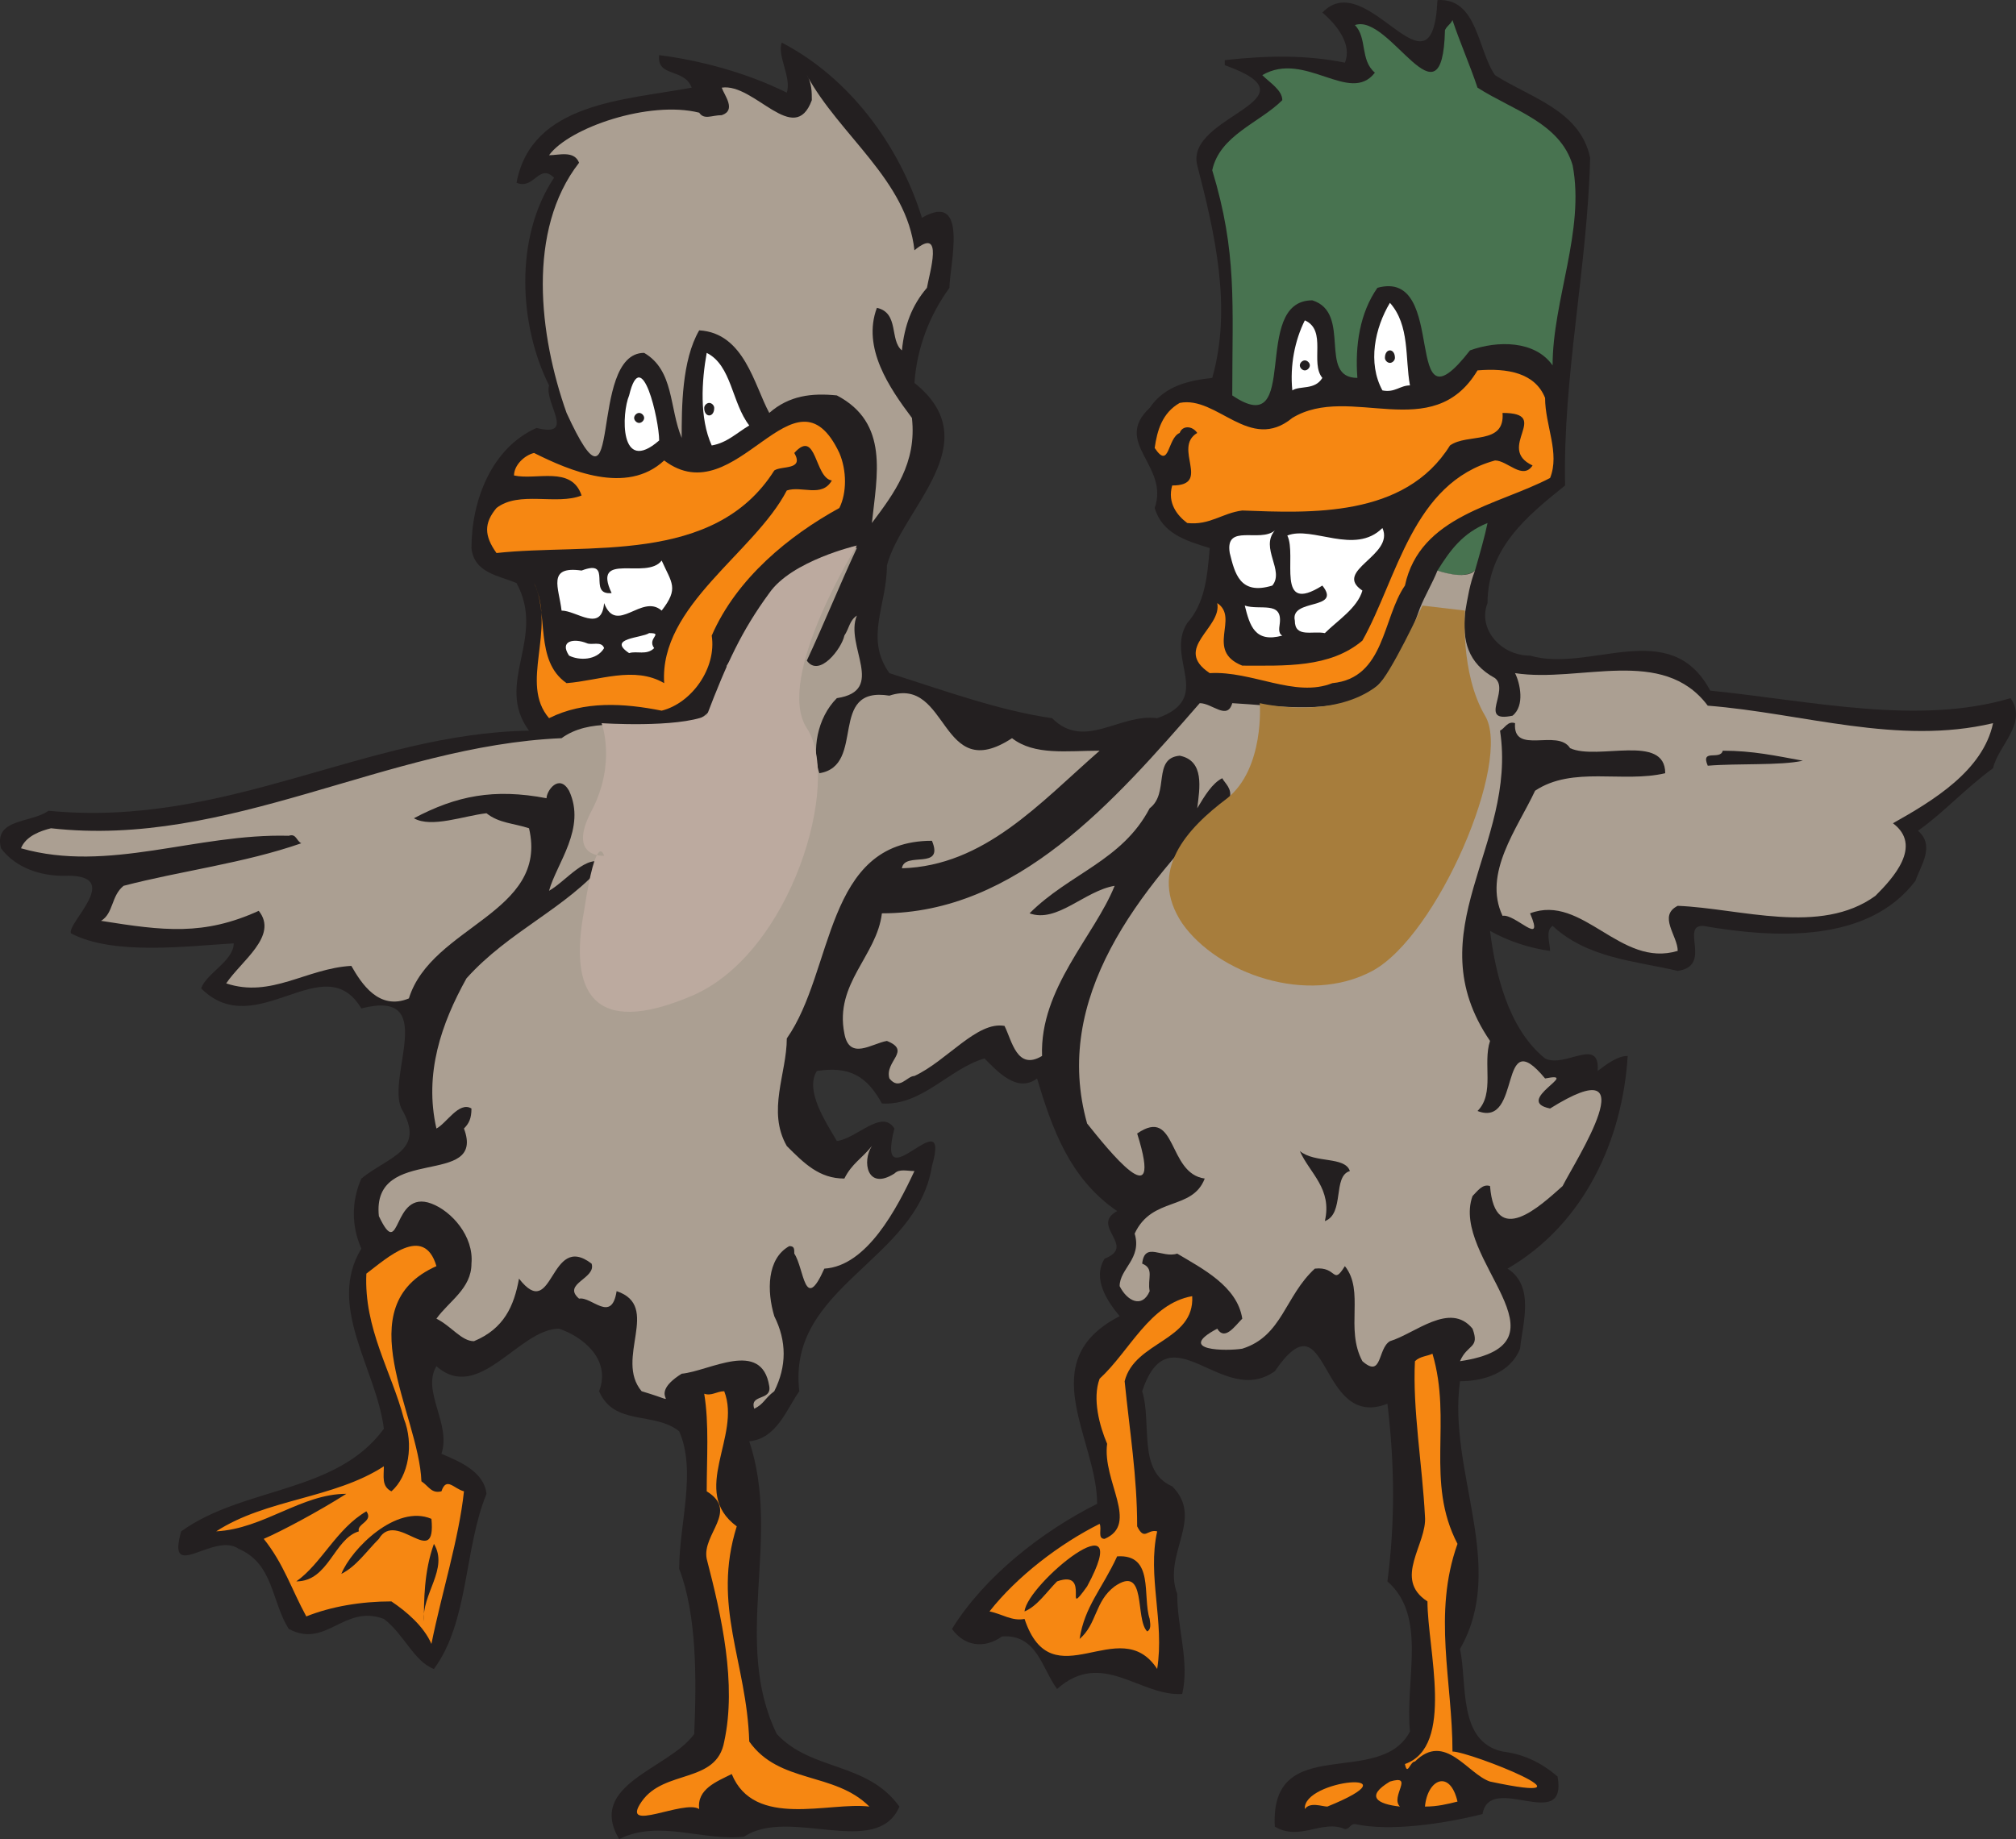 <svg xmlns="http://www.w3.org/2000/svg" width="604.171" height="551.276"><rect width="100%" height="100%" fill="#333333" stroke="none"/><path fill="#231f20" fill-rule="evenodd" d="M448.044 22.526c10.5 6.75 25.5 10.5 28.5 24.75-.75 32.25-8.25 66-7.5 98.25-11.25 9-23.25 18.75-23.25 35.25-3 7.5 3.75 15.75 12.75 15.75 18 5.25 42-12 54 10.5 30 3 62.25 10.5 90 2.25 5.25 7.5-3.75 14.25-5.25 21-8.25 6-15 13.5-22.5 18.75 5.25 4.5.75 10.5-.75 15-14.25 18.75-42 17.25-63.75 13.5-6.75 0 3 12-7.5 13.5-12.75-3-27-3.75-37.5-13.5-2.25 1.5-.75 5.25-.75 7.5-6-.75-12.75-3-18-6 1.5 12 5.25 29.25 16.5 38.25 6 3 16.5-6.75 15.75 3.75 3-2.25 6-4.5 9-4.5-1.5 24.75-12.75 50.25-36 63.75 8.25 5.25 4.5 16.5 3.75 24-3 7.5-11.25 9.75-18 9.75-3.75 27 14.25 55.5 0 80.25 2.25 10.5-.75 27.75 12.75 30.75 6 .75 11.25 3 16.5 7.5 3 17.25-20.25-1.5-22.5 11.25-12 3-27.75 5.25-38.25 3-1.5 0-1.5 1.5-3 1.5-6.75-3-13.5 3.75-21-.75-1.5-28.5 31.5-11.25 40.5-28.5-1.5-15.75 5.25-34.5-6.75-45 2.25-17.25 2.25-34.5 0-53.25-21 8.25-17.25-33.75-33.75-9.75-15.75 11.25-31.5-18.75-39.75 6 3 9.75-1.5 24 9 28.5 9.75 9.75-3 20.25 1.5 32.25 0 10.5 3.75 20.25 1.5 30-12.75.75-24-13.5-37.5-1.5-4.5-6-6-16.5-16.5-15.75-5.25 3.75-11.25 3-15-2.25 9.75-15.75 27-29.25 43.5-37.5 0-19.5-19.5-42.75 6.75-56.25-3.75-4.5-8.25-11.25-4.5-17.25 9.75-3.75-4.5-9.75 3.75-14.25-14.25-9.75-19.5-24.75-24-39.75-6 4.5-12-2.25-15.75-6-10.5 3-18.75 14.25-30.75 13.5-4.5-8.25-9.75-11.25-19.5-9.75-3.75 6 3 15.75 6 21 6-.75 13.5-9.75 17.25-3.75-6 23.25 17.25-9.75 11.25 11.25-4.5 28.5-43.5 36-39.75 67.5-3.75 5.25-6.75 14.25-15 15 9.75 29.25-5.25 60 8.25 87.75 10.5 11.25 27 8.25 36.75 21.75-6.75 15.75-33 0-46.5 9-12 1.5-25.5-5.25-37.5.75-9.75-16.5 15-21 22.5-31.5.75-16.5.75-36-4.5-49.5 0-13.5 5.25-29.25 0-41.25-7.5-6-19.5-1.5-24-12 3.75-9.75-5.25-16.5-12-18.75-12 0-24 22.5-36.75 11.25-4.5 7.5 4.5 17.25 1.5 26.25 5.25 2.25 12.75 5.25 13.5 12-6.75 16.5-5.25 38.25-15.75 52.5-6-2.25-9-10.5-15-15-12-4.5-17.25 9-28.5 3-5.25-8.25-4.5-19.5-15-24-7.5-5.25-21.75 10.5-17.25-5.25 18.75-13.5 46.5-11.25 60.75-30.75-2.25-18-17.25-36.75-6.75-54-3-6.75-3-14.25 0-21 8.25-6.75 19.5-8.25 12-21-4.5-9.75 11.25-36-12-30-11.25-18.75-31.5 10.5-48-6 1.5-4.5 9.75-8.25 9.75-13.5-13.5.75-36 3.75-48.75-3-1.5-3 16.5-18-2.25-17.25-6.75 0-14.25-2.25-18.75-8.25-2.25-9 9-7.5 14.25-11.25 53.25 5.25 95.25-23.25 144-24-10.5-14.25 5.25-27.75-3.75-44.25-5.25-2.25-12.75-3-13.5-10.5 0-14.25 6-30 19.5-36 12 3 2.25-7.5 3.75-12.75-9-18-10.5-44.25 1.5-62.25-4.5-4.5-6 3.75-11.25 1.5 4.5-24 32.25-24.75 52.5-28.5-2.25-6-10.5-3-9.75-9.75 12 1.5 26.25 5.25 38.25 11.25 1.5-4.5-3-11.25-1.5-15 20.25 10.5 35.25 30.75 42 52.5 14.25-8.25 8.25 14.25 8.25 21-6 8.25-9.75 18-10.5 28.5 22.5 18-3.75 37.5-8.25 54.75 0 12-6.75 21.75.75 32.25 16.5 5.25 33 11.25 48.75 13.5 9.75 9.75 20.25-1.5 31.5 0 17.25-6 2.25-18 9-28.5 5.25-6 6-13.5 6.75-22.5-7.5-2.25-14.25-4.5-16.5-12 4.5-12.75-12.75-19.5-1.5-30 4.5-6.75 12-8.25 18.75-9 6-21 .75-43.5-4.5-63.75-3.75-15 37.5-19.5 8.25-30v-1.5c13.5-1.5 24.75-1.5 36 .75 2.25-5.25-2.25-11.25-6.75-15 13.5-14.25 33 28.5 34.5-3.75 12-.75 12 15 17.25 22.5"/><path fill="#487350" fill-rule="evenodd" d="M442.794 26.276c10.5 6.75 24.75 10.5 28.5 23.25 3.75 19.5-6 40.5-6 60-5.25-7.5-16.5-7.5-24.75-4.5-21 27-6-24.75-27.75-18.75-5.25 7.5-6.75 17.25-6 27-12 0-1.5-19.5-13.5-23.25-18.75 0-3 42.75-24 28.5 0-27.75 1.5-42.75-6-67.5 2.25-10.5 14.25-14.25 21-21 0-3-3.75-5.25-6-7.5 12.75-7.5 26.25 9 33.75-.75-4.5-3.75-2.25-10.5-6-14.25 10.5-3.75 26.25 32.25 27 1.5.75-1.5 1.5-1.5 2.25-3 2.25 6.75 5.25 13.5 7.5 20.25"/><path fill="#ab9f92" fill-rule="evenodd" d="M274.044 75.026c9-7.5 4.5 6.75 3.75 11.25-4.5 5.25-6.75 11.25-7.5 18.75-3.75-3-.75-11.25-7.5-12.75-4.5 12 3.75 24 10.5 33 1.5 13.5-5.25 22.5-12 31.5 1.5-14.25 5.25-30-10.5-38.25-7.5-.75-14.25 0-20.25 5.25-4.5-8.25-7.5-24-21-24.75-5.25 9-5.25 23.25-5.25 32.25-3.75-9-2.25-20.25-11.25-25.5-17.25 0-6 55.5-23.25 18-8.25-23.25-12-54.75 3.75-75-1.5-3.75-6-2.25-9-2.25 6-8.25 30-16.5 45-12.75 1.5 2.25 3.75.75 6.75.75 4.5-1.5.75-6 0-8.25 9.75-1.5 21.75 18 27 3.75 0-2.25 0-5.25-1.5-7.5 9.75 18 30 31.5 32.25 52.5"/><path fill="#fff" fill-rule="evenodd" d="M422.544 115.526c-3 0-4.5 2.25-8.25 1.5-4.5-8.25-2.25-18.75 2.25-26.25 6 6.75 4.5 16.5 6 24.75m-26.25-2.25c-2.25 3.75-6.75 2.25-9 3.75-.75-7.5.75-15 3.75-21 6.75 3 1.5 12.75 5.25 17.25m-171.75 14.25c-3.75 2.25-6.75 5.25-11.25 6-3.75-8.25-3-19.5-1.5-27.75 7.5 3.75 7.5 15 12.75 21.75"/><path fill="#f68712" fill-rule="evenodd" d="M463.044 119.276c0 8.25 4.5 16.5 1.5 24-15.75 8.25-39 11.25-43.5 32.25-6.75 9.75-6 27.75-21.75 29.25-11.25 4.5-24-3.75-36.75-3-11.25-7.5 3.75-13.5 2.25-21 6.75 4.5-3.75 14.25 7.5 18.75 12.75 0 26.25.75 36-7.5 10.5-18.75 15-47.25 39.75-54 3.75 0 8.25 6 11.25 1.5-11.25-5.25 6-15.75-9-15.75.75 9.75-10.5 6-15.75 9.75-13.5 21.75-42 20.25-62.25 19.5-6 .75-9.75 4.5-16.5 3.75-3-2.25-6-6-4.5-11.25 12 0 0-11.25 7.5-15.75-1.5-2.25-4.5-2.25-5.25 0-3.75 1.5-3 11.25-7.5 4.5.75-5.25 2.25-10.5 7.5-13.5 11.25-2.25 21 15 33.75 4.5 17.25-10.5 42 8.25 55.5-14.25 9-.75 17.25.75 20.25 8.25"/><path fill="#fff" fill-rule="evenodd" d="M197.544 132.026c-12 10.5-11.25-8.25-9-13.5 3.75-15.75 9 7.5 9 13.5"/><path fill="#f68712" fill-rule="evenodd" d="M251.544 152.276c-15 8.25-30.75 21-38.25 38.25 1.5 9.75-6 20.25-15 22.5-11.25-2.25-23.25-3-33.75 2.25-9-10.5 2.25-26.25-4.5-40.5 4.5 9 0 23.25 9.75 30 9.75-.75 20.25-5.25 29.25 0-1.5-23.25 27-39 36.75-57.75 4.5-1.5 10.5 2.25 13.5-3-5.25-.75-4.5-15.75-11.25-8.25 3 5.25-3.75 3.75-6 5.25-18 28.5-56.25 21.75-83.25 24.75-3.75-5.25-3.75-9 0-13.5 6.75-5.25 18-.75 25.5-3.75-3-9-13.5-4.5-20.25-6 0-3 3-6 6-6.75 10.5 5.25 27.75 12.75 39 2.25 21.75 16.5 39-30.75 52.5-2.25 2.25 5.25 2.25 12 0 16.5"/><path fill="#487350" fill-rule="evenodd" d="M442.044 171.026c1.5-5.25 3-10.5 3.75-14.25-7.5 3-11.25 8.25-15 14.25 0 0 7.5 3 11.25 0"/><path fill="#ab9f92" fill-rule="evenodd" d="M439.044 183.776c.75-4.5 1.5-9 3-12.75-3 3-11.25 0-11.25 0-1.5 3.75-3.75 7.5-5.25 11.25 0 0 4.5 6 13.5 1.5"/><path fill="#ab9f92" fill-rule="evenodd" d="M439.044 183.776c-.75 8.25.75 15 9 19.5 4.5 3.75-5.25 13.5 5.25 11.25 3.75-3 2.25-9.75.75-12.75 19.5 3 44.25-8.25 57.75 9.75 28.5 2.25 57 12 85.5 5.25-3 14.25-18 23.25-30 30 9 6.75 0 16.5-5.25 21.75-16.5 12-40.5 3.75-59.25 3-6 3 0 9 0 13.5-17.25 5.25-28.5-17.25-44.25-11.25 4.5 10.5-4.5 0-8.25.75-6-12.75 4.5-26.25 9.75-37.5 11.25-7.5 26.25-2.25 39-5.25 0-12-20.25-3.75-28.5-7.5-3.75-6-17.25 2.25-16.5-7.5-2.25-.75-3 1.5-4.5 2.25 5.25 34.5-25.5 60-3 93-2.25 6.75 1.5 15.75-3.75 21 13.5 5.25 6-27 20.25-9.75 11.25-2.25-9.75 6.75 1.5 9 30-18.75 7.5 15.75 3.75 23.25-6.75 6-20.25 18.75-21.75 0-2.25-.75-3.75 1.5-5.25 3-6.75 18.75 31.5 44.25-3.75 49.5 2.25-5.25 6-3.75 3.75-9.75-6.75-8.25-17.25 1.5-24.75 3.75-3.75 2.25-2.25 11.25-8.25 6-5.25-9.75.75-21-5.25-28.5-3.75 6-2.25 0-9 .75-9 8.25-9.75 20.25-21.75 24-4.5.75-20.25.75-7.5-6 2.25 3.75 5.25-.75 7.5-3-1.5-9.75-12-15-19.5-19.5-4.5 1.5-9.75-3.75-10.5 3 3.75 1.5 1.5 4.5 2.25 8.25-2.25 5.25-6.75 3-9-1.5 0-5.25 6.75-8.25 4.5-15.75 5.25-11.25 17.25-6.75 21-16.5-11.25-1.5-8.25-21.75-20.25-13.5 8.25 26.25-9 4.5-15-3-10.5-37.5 15-69.75 42.75-97.5.75-3-1.5-4.5-2.25-6-3 1.5-5.25 5.25-7.5 9 .75-6 2.25-14.25-5.25-15.75-8.25.75-3 11.25-9 15.75-8.25 15.75-24 19.5-36 31.5 8.25 3 16.5-6.75 25.5-8.25-6 15-22.5 30.75-21.75 51-7.5 4.5-9-4.5-11.25-9-8.25-1.5-17.25 10.5-27 15-2.25 0-4.5 4.5-7.5.75-1.5-5.25 6.75-8.25-.75-11.25-4.5.75-11.25 6-12.75-2.25-3-15 9.75-23.25 11.25-36 40.5 0 69.75-33.75 95.25-63 3.75 0 8.25 5.25 9.75 0 13.5.75 26.25 3 39-1.5 9.75-6.75 13.5-16.5 17.25-27 0 0 9 1.5 13.5 1.5"/><path fill="#fff" fill-rule="evenodd" d="M408.294 177.026c-1.5 5.25-7.5 9-11.25 12.75-3.75-.75-9 1.5-9-3.75-1.5-6.75 14.25-3 8.25-10.5-14.25 9-7.5-9-10.5-15 7.5-3 20.25 6 28.5-2.25 3.75 8.25-15 12.75-6 18.75m-27-1.5c-9.75 3-11.25-3.75-12.75-9.75-1.5-9 9-3 13.5-6.75-4.5 5.25 3 12-.75 16.5"/><path fill="#ab9f92" fill-rule="evenodd" d="M256.794 164.276c-5.25 11.25-9.75 22.5-15 33.75 3.75 5.25 10.5-3.75 11.25-7.5 1.5-2.25 1.5-4.5 3.75-6-3.75 9 9 22.5-6 24.75-6 6-7.5 15.75-5.25 22.5 14.25-2.25 2.25-26.25 21-23.25 18-6 15 27 36.75 12.75 6.75 5.25 16.5 3.75 26.25 3.75-18 15.75-34.5 34.5-59.25 35.25.75-5.25 12.75.75 9-8.25-32.25 0-29.25 39-43.5 59.25 0 10.5-6 21.75 0 32.25 5.25 5.25 9.75 9.75 17.25 9.75 2.25-4.5 5.25-6 8.25-9.75-3 4.5-1.5 13.5 6.75 8.25 1.5-1.5 3.75-.75 6-.75-5.25 11.25-14.25 28.5-27 29.25-6 13.5-6 0-9-4.5 0-1.5 0-2.25-1.5-2.25-6.75 3.75-6.75 13.5-4.5 21 3.75 7.5 3.75 15 0 22.5-3 2.25-3 3.75-6 5.25-1.5-4.5 5.25-2.25 4.5-6.75-2.25-14.25-18-4.5-26.25-3.75-12 7.5 3 9.75-12 5.25-8.25-9.75 6-25.5-7.5-30-1.5 9.75-7.5 1.5-11.25 2.25-5.25-4.5 5.25-6 3.75-10.5-12.75-9.75-11.25 18-21.75 4.5-1.5 8.25-4.5 15-13.5 18.75-3.75 0-6.75-4.5-11.25-6.75 3.75-5.25 10.5-9 10.5-16.5.75-8.25-6-15.75-12-18-12-4.5-9 18-15.75 3.75-2.25-21.75 32.25-8.25 25.5-26.25 1.5-1.5 2.25-3 2.25-6-3.75-2.25-7.5 4.5-10.5 6-3.75-16.5 1.5-31.5 9-45 12.75-14.25 30-21 41.25-34.5-5.25-3-11.25 5.25-16.5 8.25 2.25-8.25 11.25-18.75 6-30-3-5.25-6.75 0-6.75 2.25-15.75-3-27-.75-39.75 6 5.25 3 15-.75 21.75-1.5 3.75 3 8.25 3 12.75 4.5 6 25.5-29.25 29.25-36 51-9 3.75-14.25-4.5-17.25-9.75-13.5.75-24 9.75-37.5 5.25 4.5-6.75 15.75-14.25 9.75-21.75-16.5 7.5-28.5 6-47.25 3 3.75-2.25 3-7.5 6.75-10.5 17.25-4.5 36-6.75 53.25-12.75-1.5-.75-1.5-3-3.75-2.25-27.75-.75-54 11.25-80.25 3.75 1.5-3.75 6-5.25 9-6 53.25 6 100.5-24.75 153-27 16.5-12 46.5 9.75 49.5-21.75 8.25-12 13.5-32.25 33-31.5 2.25-.75 3-5.25 6-3.75"/><path fill="#fff" fill-rule="evenodd" d="M198.294 183.026c-6-5.25-13.5 7.5-17.25-2.25-.75 9-8.25 2.25-12.75 2.25-.75-6.75-4.5-13.5 6-12 9.75-3.75 1.5 7.5 9 6.75-6-12.75 10.5-3.75 15-9.75 3 6.75 5.25 8.25 0 15m185.25 3.75c0 .75-.75 3 .75 3.75-8.25 2.25-9.75-3-11.25-9 4.5 1.5 11.25-1.5 10.5 5.25m-187.5 7.5c-2.25 2.25-5.25.75-7.5 1.5-6.75-4.5 3.75-4.5 6-6 4.5 0-.75 1.5 1.5 4.5m-15 0c-2.25 3.75-7.5 3.75-10.5 2.25-3-4.5 1.5-5.25 5.25-3.75 1.5.75 4.5-.75 5.25 1.5"/><path fill="#231f20" fill-rule="evenodd" d="M511.794 229.526c-2.25-5.25 3.75-1.5 4.5-4.5 9 0 15.75 1.5 24 3-6.75 1.5-19.5.75-28.5 1.5m-107.25 121.5c-5.25 1.5-1.5 12.75-7.5 15 2.25-9.75-4.5-14.25-7.5-21 4.5 3.75 13.5 1.5 15 6"/><path fill="#f68712" fill-rule="evenodd" d="M130.794 379.526c-27 12-5.25 44.25-4.5 64.5 2.25 1.5 3 3.75 6 3 1.5-4.5 3.75-.75 6.75 0-1.5 14.25-6.75 30.75-9.75 45.75-2.25-5.25-7.5-9.75-12-12.75-9 0-18 1.5-25.5 4.5-4.5-8.25-6.75-15.75-12.75-23.25 5.25-2.25 16.5-8.25 24.75-13.5-13.5 0-24.75 10.5-39 11.25 15-9.75 35.25-9.75 50.25-19.5 0 3-.75 6 2.25 7.5 5.25-4.5 6.75-14.25 3.75-21.75-3.75-14.25-12-27-11.25-43.5 6-4.5 17.25-15 21-2.25m206.25 34.5c1.5 15 3.75 28.5 3.75 43.5 2.25 4.5 3 .75 6 1.5-3 13.5 2.25 27 0 41.25-11.25-17.25-31.5 9.75-39.75-15-3.75.75-6.75-1.5-10.5-2.25 8.25-10.5 21-20.25 33-26.25.75 1.5-.75 4.5 1.5 4.5 10.5-4.5-.75-17.25.75-28.5-2.25-5.25-4.5-13.5-2.25-19.5 9-8.25 15-22.5 27.75-24.75.75 13.5-17.25 13.5-20.25 25.5m92.25-8.25c6 20.25-2.25 38.25 7.5 57-7.5 21-1.5 41.25-1.5 62.25 5.25 0 46.5 16.5 11.25 9-6.75-2.25-13.5-15-22.5-6-1.5 0-2.25 4.5-3 .75 15-5.25 6.75-34.5 6.75-48.75-10.5-6.75 0-17.25-.75-25.5-.75-15-3.75-32.25-3-46.5 1.5-1.5 3.75-1.5 5.25-2.25m-212.25 11.25c5.25 13.5-10.5 30 3.75 40.5-7.5 24 3 40.5 3.75 64.5 9 12.75 25.5 9 36 19.5-12-1.5-34.5 6.75-41.25-9.75-4.5 2.25-10.5 4.5-9.75 10.5-4.5-3-24 7.5-17.25-2.25s22.5-5.25 24.75-18c3.75-17.25-.75-37.5-5.25-54.75-1.5-7.5 9.75-14.25 0-20.25 0-9.75.75-20.25-.75-29.25 2.25.75 3.75-.75 6-.75"/><path fill="#231f20" fill-rule="evenodd" d="M107.544 459.026c-7.5 2.25-9 15-18.75 15 7.5-5.25 12-15.75 21-21 2.25 3-3 3.75-2.25 6m21.75-3.75c1.5 15.75-10.5-3-15.75 6-3.75 3.75-6.75 8.25-11.25 10.5 3-7.5 16.5-21 27-16.5"/><path fill="#231f20" fill-rule="evenodd" d="M127.044 486.026c0-6 0-15 3-23.25 4.5 7.5-3.75 15-3 23.25m198.75-10.5c-7.5 10.5 1.5-5.25-9-1.5-3 3-6 7.5-9.75 9 .75-8.25 33.75-35.25 18.75-7.5m18.75 9.75c0 .75.75 3-.75 3.75-3.75-3.75 0-20.25-9.75-13.5-6 4.5-5.25 11.25-10.5 15.75 1.5-9.75 6.75-15 11.25-24.75 11.25-.75 7.5 12 9.75 18.75"/><path fill="#f68712" fill-rule="evenodd" d="M436.794 540.026c-3 .75-6 1.5-9.75 1.5.75-8.25 7.5-11.25 9.75-1.5m-39 1.5c-1.5 0-5.25-1.5-6.75.75-.75-9 34.5-12 6.75-.75m21.75 0c-6.75-.75-10.5-3-3-7.5 7.5-2.25 0 4.5 3 7.5"/><path fill="#a77d3c" fill-rule="evenodd" d="M377.544 210.776s1.5 19.5-9.75 28.5c-12 9-24 21.75-13.5 37.5 10.5 15 37.5 24.75 57 14.25s42-63 33.75-76.5c-7.5-12.75-6-31.5-6-31.5l-12.75-1.5s-9.75 21-13.5 24c-13.5 10.5-35.25 5.25-35.25 5.25"/><path fill="#bcaa9f" fill-rule="evenodd" d="M180.294 216.776s4.5 12-3 26.25 3.75 13.5 3.75 13.5-2.25-8.25-6 16.5c-4.5 24 2.25 38.25 32.25 25.5s45-64.5 34.5-80.25c-9.75-15 15-54.75 15-54.75s-19.5 4.5-26.25 14.25c-8.25 11.25-12.75 21-18.75 36.75-9 3.75-31.5 2.25-31.5 2.25"/><path fill="#231f20" fill-rule="evenodd" d="M190.044 125.276c0 .75.75 1.5 1.5 1.5s1.5-.75 1.5-1.5-.75-1.5-1.5-1.5-1.5.75-1.5 1.5m21-3c0 1.5.75 2.25 1.5 2.25s1.5-.75 1.5-2.25c0-.75-.75-1.5-1.5-1.5s-1.5.75-1.5 1.5m178.5-12.75c0 .75.75 1.5 1.5 1.5s1.5-.75 1.5-1.5-.75-1.5-1.5-1.5-1.5.75-1.5 1.5m25.5-2.25c0 .75.75 1.5 1.5 1.5s1.5-.75 1.5-1.5c0-1.5-.75-2.25-1.5-2.25s-1.5.75-1.5 2.25"/></svg>
